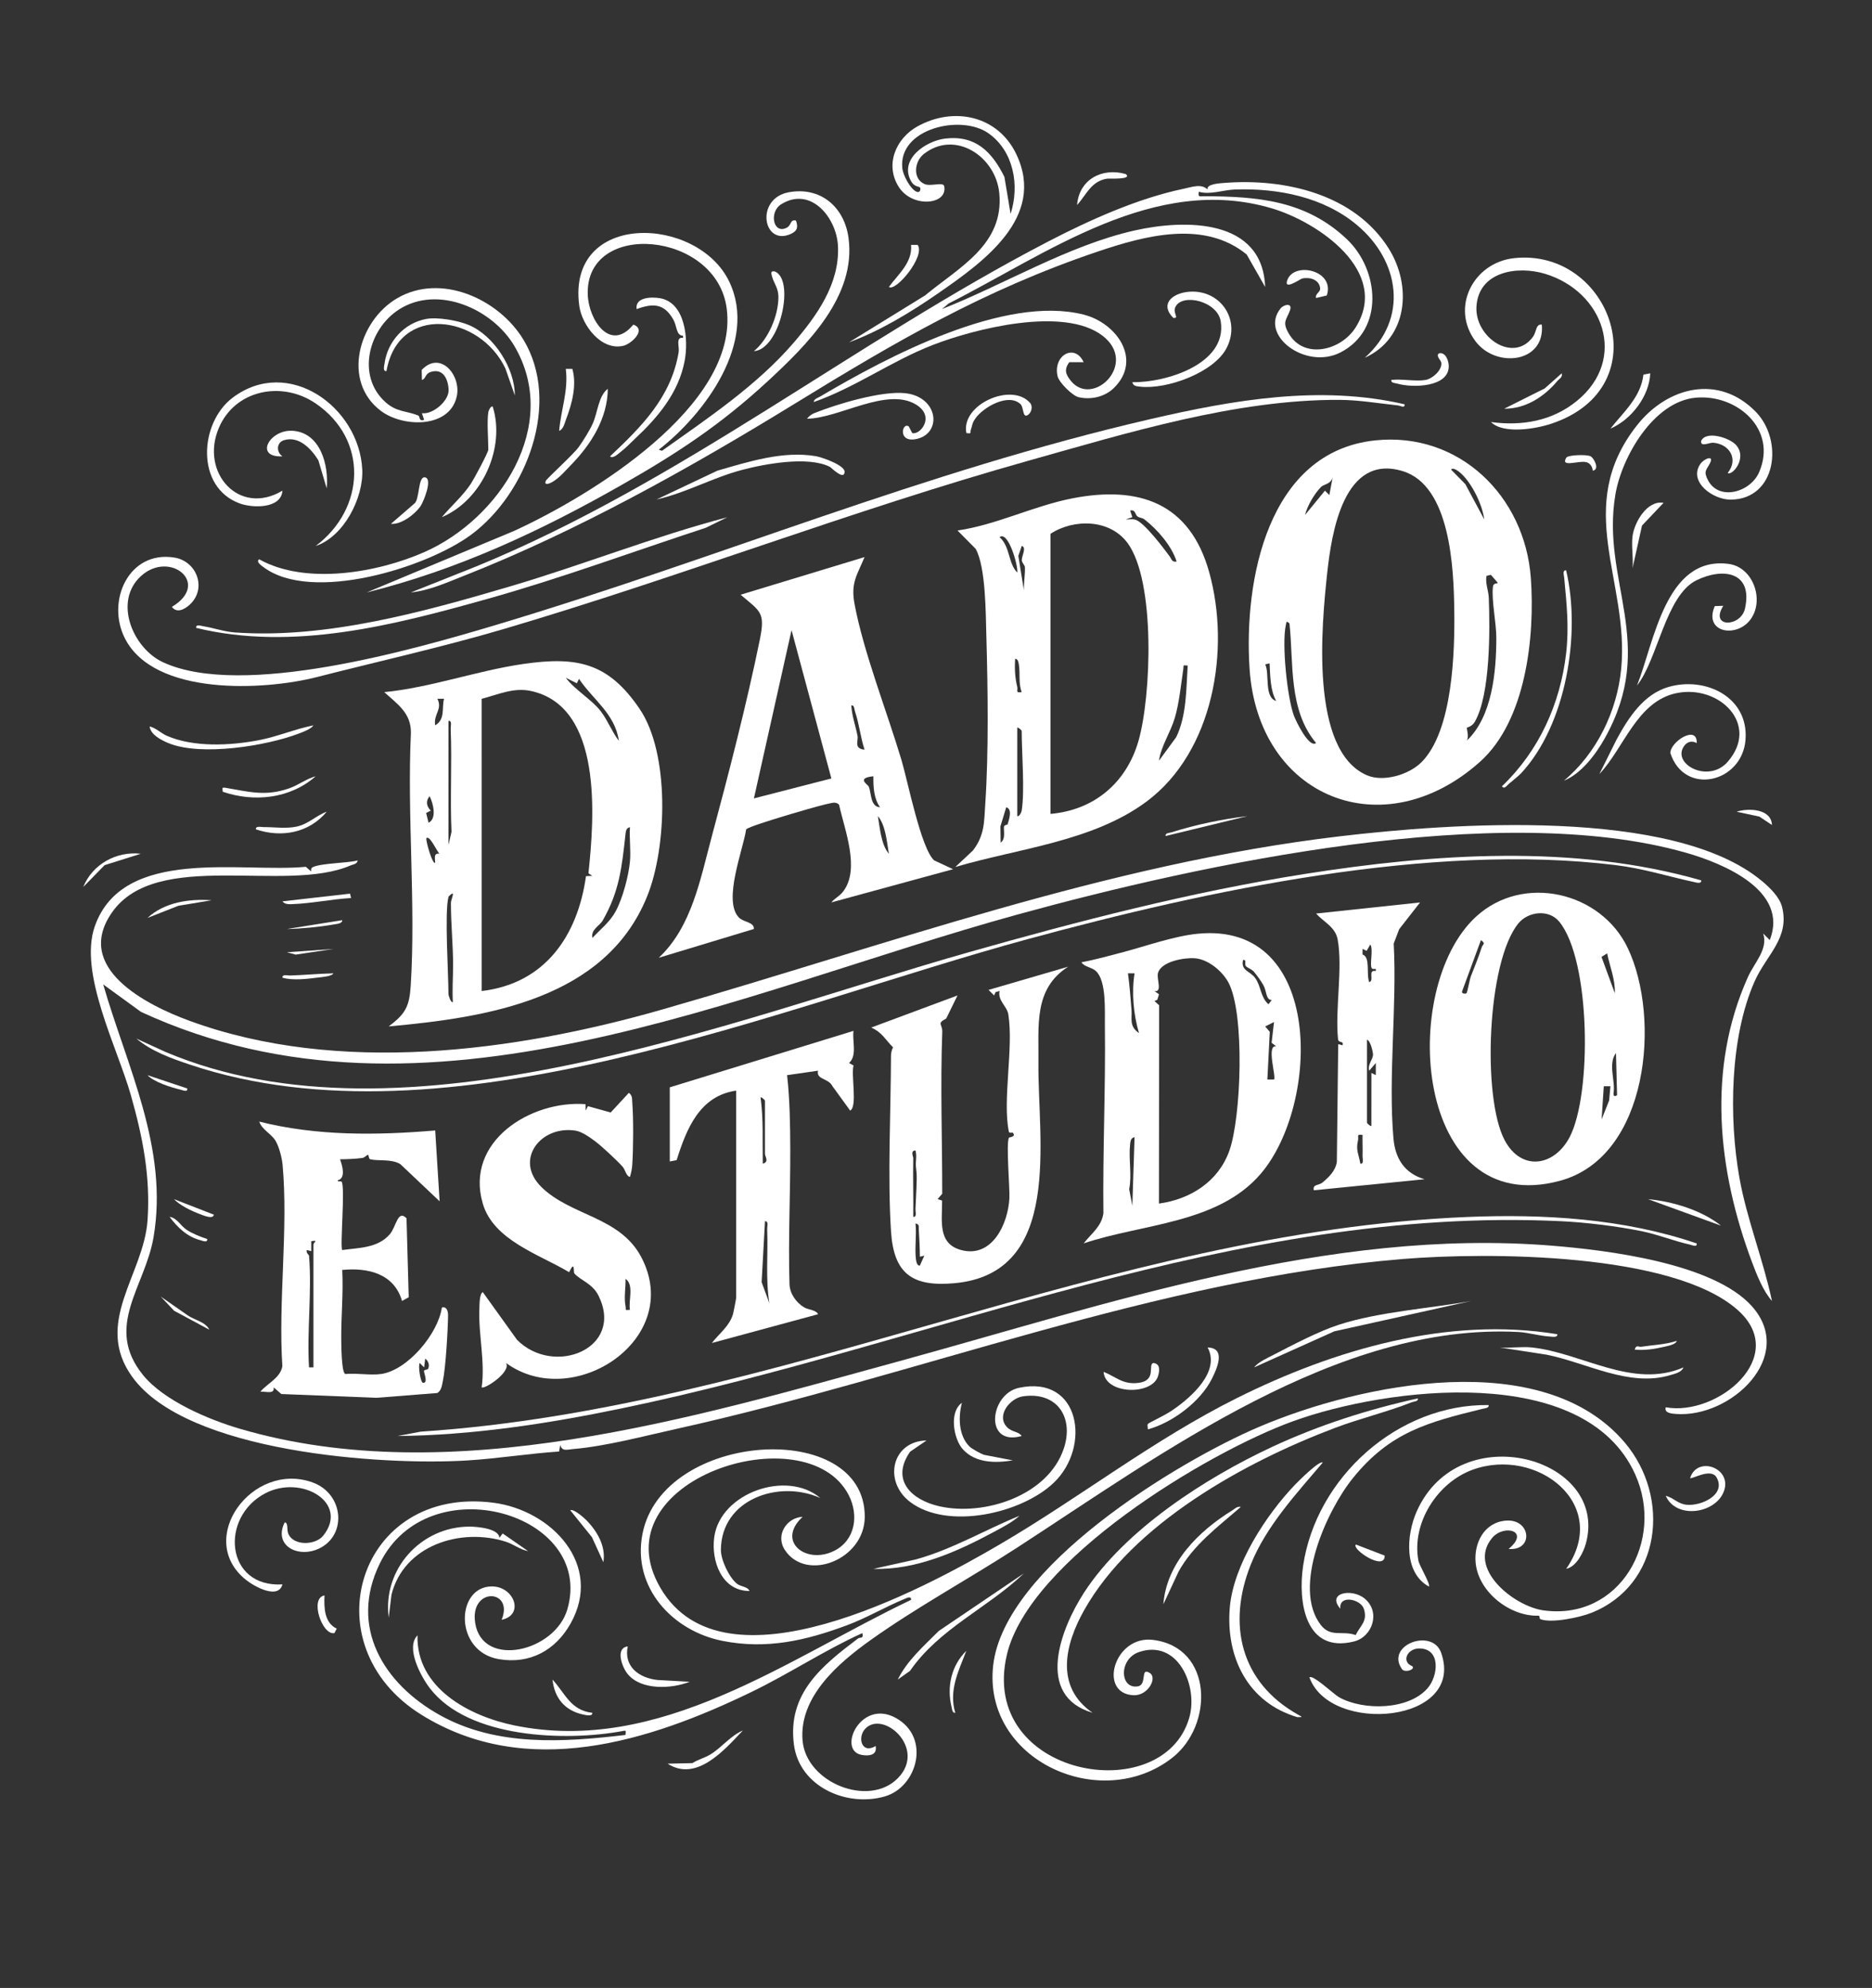 <svg viewBox="0 0 1869.18 1984.25" version="1.1" xmlns="http://www.w3.org/2000/svg">
  
  <rect x="0" y="0" width="1869.18" height="1984.25" fill="#333333" stroke="none"/>
  
  <defs>
    <style>
      .st0 {
        fill: #fff;
      }

      .st1 {
        display: none;
      }
    </style>
  </defs>
  <g class="st1" id="Layer_2">
    <rect height="1984" width="2551" x="-368"></rect>
  </g>
  <g id="Layer_1">
    <path d="M1759.56,879.62c7.51,6.3,17.29,15.73,19.78,25.53,7.93,31.26-15.64,47.93-27.37,74.41-24.66,55.65-25.78,136.29-15.22,195.8,7.33,41.27,23.86,82.19,32.56,123.22-8.81-9.88-15.16-26.03-19.9-38.64-34.47-91.87-45.22-193.33-4.08-284.8,6.49-14.42,20.35-27.79,15.18-43.39l6.58,6.61c19.45-49.44-46.45-76.63-83.96-87.28-185.78-52.76-482.21,10.86-667.43,61.84-278.75,76.72-590.68,228.38-874.92,97.1l-37.74-27.43c23.79,82.4,65.47,163.71,50.25,252.46-8.52,49.68-49.63,89.19-10.42,137.51,20.74,25.56,65.61,44.47,96.69,53.58,210.96,61.87,453.29-11.3,658.54-67.53,207.89-56.95,428.65-133.23,651.31-115.25,55.54,4.48,161.78,17.48,200.06,60.71,44.17,49.88-21.33,111.6-76.31,107.24-4.06-.32-11.68-.86-9.91-6.63,51.31,9.32,124.32-50.61,71.74-97.18-64.84-57.42-249.92-57.7-333.61-50.88-245.42,20-485.31,116.34-725.52,169.51-31.97,7.08-71.44,17.57-103.52,20.22-6.21.51-11.1,2.72-12.96-4.11l-1.12,6.59c-30.57,2.04-61.09,7.04-91.6,8.91-85.68,5.26-279.98-7.95-334.53-83.29-39.21-54.16,11.4-102.01,15.18-156.43,3.04-43.8-4.85-83.29-16.67-124.95-13.46-47.44-52.4-122.01-35.97-168.57,28.25-80.06,146.72-53.02,210.65-59.32l5.39,4.66c-.25-1.74-.24-3.42,1.65-4.31,8.72-4.09,33.91-3.88,44.8-6.7-.61,3.83-4.41,3.83-7.13,5-65.41,28.18-193.54-16.95-238.2,46.89-38.89,55.6,34.83,92.61,77.46,108.22,148.17,54.24,324.2,31.05,472.37-11.43,223.19-63.98,443.6-145.23,675.87-172.73,109.83-13,333.41-29.51,422,44.85Z" class="st0"></path>
    <path d="M638.72,707.67c30.11,44.37,27.4,137.85,7.44,187.07-41.71,102.85-160.09,120.92-258.04,129.78,16.81-12.59,20.69-20.05,21.99-40.76,5.17-82.26-3.71-169.34.18-252.12.37-19.94-13.58-28.9-26.59-40.78,46.9-4.67,92.4-21.4,138.76-28.11,54.05-7.82,84.98-1.18,116.26,44.91ZM575.94,682.01l-11.02-5.54c9.01,12.11,26.27,22.03,34.94,33.47,7.21,9.52,11.05,20.33,18.07,29.52-3.75-27.05-26.22-41.44-39.78-61.86l-2.2,4.41ZM587.56,871.68c5.86-55.19,14.8-166.83-57.86-182.07-17.05-3.58-32.63,3.76-48.77,7.92l.03,291.66c63.15-7.41,95.81-55,104.15-114.66l6.31-.28-3.86-2.56ZM443.36,697.49h-6.62c5.35,10.7-4.15,15.34-2.19,26.5,10.33-6.15,6.36-17.11,8.81-26.5ZM447.79,719.57v123.76l3.04-13c-1.56-34.16.6-68.7-.83-103.04-.11-2.72,1.68-8.21-2.21-7.71ZM427.92,821.22c8.67-4.29,4.45-19.68,1.07-26.5-4.12,4.76-3.18,10.12,1.13,14.4l-4.63,2.37,2.43,9.73ZM629,859.9c1.01-10.97-.73-23.14,0-34.25-4.02.82-4.14,4.33-4.51,7.64-3.57,32.19-6.03,56.57-22.75,85.6-3.08,5.35-11.84,8.78-10.28,17.25,7.83-8.22,17.65-16.05,23.26-26.45,7-12.98,12.94-35.24,14.28-49.8ZM438.93,852.13c-2.2-1.1-9.92-19.23-13.23-15.42-.56,3.39,6.5,27.25,8.81,24.3-.23-4.94-1.56-9.7,4.42-8.88ZM447.79,895.26c-4.03,15.83,0,76.16,0,97.24,0,.44,2.06,8.62,4.4,7.72-.75-12.14.18-24.33.21-36.41.04-20.27-2.19-41.64-2.16-62.17,0-3.69,2.07-6.18,1.95-9.69-.53-.67-4.18,2.46-4.4,3.31Z" class="st0"></path>
    <path d="M1373.29,439.56c83.77-8.7,149.35,55.74,155.24,137.39,4.22,58.57-4.8,142.48-50.88,183.54-96.44,85.94-221.33,35.86-229.95-92.76-5.92-88.32,18-216.99,125.6-228.17ZM1419.37,760.77c31.42-31.56,33.32-110.72,32.7-152.8-.6-40.83-3.84-122.96-51.2-137.62-59.23-18.33-71.36,61.52-75.73,102.27-5.45,50.87-17.61,176.38,39.67,201.19,16.52,7.15,42.08-.51,54.55-13.04ZM1459.15,472.85c-1.58-1.48-8.1-7.1-10.25-4.11l14.22,14.51,18.9,35.21c-1.9-14.78-12.03-35.46-22.87-45.61ZM1327.32,494.15l3.35-17.66c-1.87,6.89-8.94,6.86-11.52,9.46-6.64,6.71-13.78,18.79-16.11,28.09l19.91-24.28,4.37,4.39ZM1488.63,573.76l-4.39,1.07c-1.31,7.58,2.03,14.69,2.31,22,1.21,31.81,1.61,96.04-13.81,123.38-2.93,5.2-7.75,5.68-8.1,6.24s2.59,9.41-.26,13c25.72-24.02,29.66-69.25,29.68-102.76.01-15.05-4.93-37.57-3.38-51.01.54-4.73,5.62-2.56,4.61-4.23l-6.66-7.7ZM1287.53,622.34c-3.26-3.12-2.97-1.53-3.72,2.08-3.95,18.91,1.38,71.1,8.06,89.74,1.64,4.58,15.11,33.05,22.22,27.48-27.8-33.24-22.3-79.56-26.55-119.31ZM1267.66,662.12l-4.36,1.05c4.63,9.29-1.42,32.88,11,36.49-6.01-10.37-5.97-25.4-6.64-37.54Z" class="st0"></path>
    <path d="M1144.85,800.07c-53.83,40-127.94,46.7-190.98,65.33l17.67-16.55c11.75-15.47,11.03-28.34,12.27-46.86,3.44-51.29,2.56-115.39,1.05-167.64-.64-22.29-.55-68.5-10.65-86.52l-18.14-18.31c39.22-5.7,75.81-24.56,114.83-32.13,66.24-12.86,117.14,4.46,136.45,73.65,21.52,77.12,4.31,179.37-62.51,229.03ZM1135.79,515.52c-2.38-1.66-1.99-7.3-7.34-5.87l2.19,6.6-6.61,2.21c3.54.1,7.07-.79,10.51.62,8.87,3.63,27.12,27.78,33.31,36.23,1.99,2.72,2.26,6.17,6.99,5.14-5.02-15.78-19.17-31.95-32.1-42-2.08-1.61-5.04-1.59-6.95-2.92ZM1048.89,812.39c43.41-3.72,75.66-30.85,87.76-72.46,12.92-44.44,17.33-159.67-10.77-197.89-17.66-24.02-53.66-24.46-76.99-9.2v279.56ZM1015.72,571.51c1.18-5.92-8.85-42.19-17.66-35.34,10.72,9.47,8.45,25.98,17.66,35.34ZM1022.35,589.18c-.18-7.72,1.29-15.41,1.02-23.08-.07-1.93-2.95-4.28-3.12-6.81-.26-4,5.19-13.14-.06-14.29l-3.39,9.84,5.55,34.34ZM1020.15,690.83c-3.32-8.84-1.43-18.03-2.76-27.07-.28-1.93-.98-6.66-3.84-6.05-.47,9.39-.17,18.62,2.14,27.76.93,3.7-2.22,6.46,4.46,5.36ZM1185.89,664.34c-5.53-.41-3.78-.53-4.35,3.31-2.27,15.25-4.14,34.24-8.49,48.87-4.42,14.87-13.59,27.85-15.86,42.82l17.27-23.59c10.49-21.75,9.88-47.79,11.44-71.41ZM1020.16,809.07c3.18-20.24,0-57.21,0-79.56,0-.39-2.99-3.48-4.42-3.31v88.4c1.92.88,4.13-3.66,4.42-5.52ZM1006.11,822.77c1.31-4.56,5.12-15.17-1.4-17l-5.82,19.14.27,16.17c5.43-3.83,2.62-12.82,3.35-16.1.37-1.67,3.42-1.59,3.6-2.21Z" class="st0"></path>
    <path d="M863.24,556.05c-7.4,18.06-13.91,25.53-10.04,46.5,8.79,47.73,32.69,108.4,46.99,156.32,6.12,20.5,19.53,88.59,32.63,99.97l18.82,8.77-121.52,33.15c3.5-4.41,8.1-5.97,11.99-11.18,16.82-22.54,1.25-61.1-4.23-86.06-1.05-1.73-2.67-2.02-4.5-2.31-4.2-.66-47.79,12.51-55.8,15.01-5.21,1.63-30.9,9.4-32.54,11.66-3.17,20.7-22.95,70.03-7.82,87.35,4.98,5.7,15.93,4.79,15.53,12.05l-95.02,28.74c32.89-30.59,41.54-78.52,52.86-120.59,16.93-62.89,35.18-133.6,48.14-197.17,5.55-27.24.53-27.85-19.23-44.62l123.74-37.58ZM830.12,777.02l-39.77-148.05-37.57,167.95,77.34-19.9ZM863.25,748.29c-4.1-12.42-5.26-25.6-9.51-38.01-.8-2.32-.48-6.69-3.72-6.17.57,10.38,4.3,20.43,6.22,30.47.96,5.01-4.01,12.63,7.01,13.71ZM872.08,774.83c-17.59,1.79-5.45,8.18-4.55,10.48,2.6,6.62,1.48,20.05,11.19,20.43-6.29-8.74-6.79-20.35-6.64-30.91ZM887.54,852.17c-2.06-11.68-3.2-28.54-11-37.57,2.06,11.68,3.2,28.54,11,37.57Z" class="st0"></path>
    <path d="M1082.04,1241.09c7.51-9.77,17.81-16.68,19.7-30-.72-62.58,2.28-125.61,1.47-187.9-.19-14.64,1.69-44.1-8.97-53.94-4.35-4.02-11.79-4.11-14.4-8.77,14.12-2.6,28.1-6.57,42-10.21,21.17-5.55,50.23-15.95,74.28-18.28,126.5-12.24,121.79,170.57,62.77,239.56-42.84,50.06-118.24,49.76-176.85,69.54ZM1157.19,1201.35c31.45-4.3,59.17-21.9,70.21-52.44,12.06-33.37,15.68-137.77-.86-168.3-6.2-11.45-20.23-23.12-33.54-24.12-10.43-.78-33.53,3.06-36.78,14.78-1.59,5.73,4.71,19.34-3.44,17.95l4.46,3.26-1.7,5.48-2.8,1.18,4.64,4.26-.18,197.96ZM1243.91,964.24c-1.55-1.83,1.3-6.73-2.73-5.99-2.45,10.65,6.84,10.88,12,17.8,6.01,8.06,5.33,19.49,13.39,26.35l3.29-4.33c-6.02.27-4.93-8.76-8.42-14.81-2.67-4.63-5.78-8.83-9.13-12.98-2.53-3.14-6.7-4.02-8.4-6.03ZM1132.86,971.52h-6.61c1.68,12.18,2.6,24.57,3.57,36.83.64,8.12-2.61,16.04,7.45,22.81-5.46-18.39-7.51-40.57-4.41-59.65ZM1272.09,1020.14l-8.81,4.44,4.59,5.31-2.41,47.67h6.62c2.52-2.42-8-34.87,2.2-33.17l-4.59-3.5,2.4-20.76ZM1130.63,1203.53l2.22-68.49c-4.02.84-4.11,4.35-4.48,7.65-1.57,14.02,1.99,30.02-.89,44.28l3.15,16.56Z" class="st0"></path>
    <path d="M1473.97,914.82c46.93-42.94,124.58-24.84,151.39,31.58,33.11,69.69,21.01,208.23-67.73,232.19-145.23,39.21-162.03-192.07-83.66-263.77ZM1516.17,921.59c-31.43,38.19-36.35,173.76-13.85,216.38,16.58,31.4,49.43,26.47,64.89-2.83,22.36-42.36,21.25-176.9-10.37-215.23-10.45-12.67-30.99-10.09-40.68,1.69ZM1464.32,991.39c.88-.88,3.03-13.42,4.28-16.72,3.74-9.84,7.43-18.27,10.84-28.99,1.12-3.51,4.52-3.51-.74-7.31l-18.43,50.09c-2,3.82,3.27,3.7,4.05,2.93ZM1612.4,991.38c.54-13.62-5-26.64-7.7-39.75l-5.62,3.5,13.32,36.26ZM1614.62,1093.04l-1.08-41.97c-8.15,10.73-.52,27.86-2.36,39.54-.79,5.02,2.76,3.3,3.44,2.43ZM1607.99,1084.22l-6.61-.02-2.2,33.15,7.52-18.88,1.29-14.25Z" class="st0"></path>
    <path d="M1554.95,1331.75c.58,3.7-5.37,2.41-7.79,2.28-9.76-.54-21.31-3.98-30.89-4.49-180.42-9.52-357.24,122.29-500.71,215.26-47.73,30.93-100.47,59.59-146.37,92.31-31.61,22.54-71.46,56.32-67.84,100.13,3.48,42.18,66.14,67.22,95.14,37.67,29.28-29.84-14.88-68.55-32.65-49.25-8.02,8.71-3.41,25.54,10.45,17.13,1.87,9.14-6.55,10.33-14.28,8.8-24.11-4.76-.61-56.33,34.55-36.78,35.04,19.48,21.41,68.77-10.88,78.22-38.05,11.13-85.36-9.48-90.94-51.54-6.78-51.12,28.07-78.85,63.89-105.97,2.17-1.65,5.89.68,4.41-5.44-37.89,17.21-72.86,40.4-110.42,58.62-102.69,49.8-224.78,88.3-330.04,22.76-111.9-69.68-62.66-229.16,72.27-211.48,58.07,7.61,109.72,62,76.88,120.53-15.03,26.79-40.7,40.83-71.66,35.57-44.89-7.62-43.12-72.25-7.18-72.59,22.54-.21,33.05,28.5,9.97,33.32,12.67-30.93-32.07-32.96-26.39,3.2,7.16,45.59,79.73,28.85,92.05-13.76,27.68-95.73-138.93-144.02-187.23-45.79-31.19,63.43,3.59,120.36,60.4,151.77,56.53,31.26,122.96,26.79,184.92,19.5-.14-3.73,1.48-4.72-2.79-3.92-56.84,10.57-154.14,7.54-192.6-42.67-9.17-11.97-24.45-40.59-12.37-52.85-1.42,52.6,51.74,80.74,96.81,89.95,145.16,29.68,272.56-66.56,396.01-125.34.34-4.28-4.32-1.83-6.47-.95-19.02,7.81-37.84,19-57.63,26.35-41.06,15.25-79.85,24.21-123.83,15.62-50.28-9.82-90.78-53.49-80.23-106.97,20.23-102.62,222.29-115.45,221.94-16.9-.15,42.82-58.4,65.46-79.72,33.16-10.05-15.23,2.2-32.62,17.67-33.17-26.72,24.62,3.67,48.05,31.65,33.86,21.08-10.69,24.63-35.61,14.37-55.55-42.2-82.03-251.22-14.99-187.87,92.84,63.57,108.21,261.83,1.4,339.22-43.94,79.97-46.84,153.25-104.44,236.45-145.87,97.15-48.38,210.59-81.57,319.76-63.63Z" class="st0"></path>
    <path d="M380.38,1371.5c26.78-3.8,57.09-40.4,60.79-66.31,4.95-1.64,6.26,3.93,6.22,7.66-.14,14.31-2.37,52.36-5.15,65.31-.96,4.46-1.29,9.54-5.52,12.27l-60.82,4.79-95.01-3.77-7.64-6.67c1.07,7.42-7.87,3.8-13.29,4.37,6.82-8.21,20.12-13.77,21.97-25.52-4.23-64.68,6.06-137.35.22-201.07-.64-6.99-3.52-17.97-7.04-23.9-4.11-6.91-13.81-11.26-16.23-19.13,57.5,14.47,117.05,13.77,175.66,8.85l4.42,70.71-39.16-37.05c-8.81-5.53-22.19-2.94-30.12-4.9-1.81-.45-1.21-4.66-2.49-4.44-.95.16-2.99,2.79-5.34,3.11-7.24.99-14.96,1.23-22.33,1.33,2.45,6.71,5.87,18.99-2.24,20.97-.33,2.03,3.2.42,3.89,1.5,3.61,5.66-1.84,65.71.57,68.12,16.76-2.34,35.31-1.86,47.36-15.61,6.63-7.56,7.91-25.28,16.81-16.07l2.19,78.79-6.67,3.72c-7.85-27.31-34.21-33.53-59.72-30.96,1.24,23.11-1.21,46.59-.96,69.62.06,5.35.2,34.25,4.28,34.25,11.11-1.1,24.64,1.52,35.36,0ZM308.56,1253.27c3.01,35.77-2.23,75.42,0,111.6h4.42v-122.65c0-2.24,5.72-4.65-2.2-3.3v9.93s-4.41-1.12-4.41-1.12c-1.05,2.8,2.13,4.85,2.19,5.54ZM427.23,1366.58c2.14-3.68.57-8.03-2.65-10.53l-1.12,8.82-4.37-4.4c-1.85,2.79.8,19.72,3.29,19.83,5.47.24.73-10.17.96-11.88.18-1.38,3.57-1.28,3.9-1.84Z" class="st0"></path>
    <path d="M1066.57,964.9c-34.87,22.22-29.23,59.33-29.7,96.11-.95,75.49,25.26,210.16-84.15,219.85-41.84,3.71-60.34-9.5-63.05-51.79-3.54-55.12-.18-118.73-.03-174.82,0-3.13.65-6.09,2.07-8.86-7.51-7.28-10.61-14.78-21.78-19.74l86.12-32.04-11.26,23.03c-9.95,5.28-3.64,5.22-3.95,13.41-2.01,53.45.02,107.7-.04,161.51l-4.59,5.33,4.45,1.45c.28,19.61-4.96,42.9,18.97,49.37,31.08,8.41,47.02-26.36,48.25-51.89.49-10.11-3.53-55.45-.38-60.32.29-.45,7.44-.56,3.79-4.85-.39-.46-3.57.8-3.95-1.06-6.54-31.53,4.85-83.51-.54-117.08-1.34-8.34-10.77-13.59-8.73-23.34l-3.97,1.09-1.51,3.33-5.51-5.51,79.51-23.18ZM911.87,1156.03c-.37,19.5.27,39.08,0,58.56,3.88.5,2.11-5,2.22-7.71.36-9.58,1.03-19.35,1.22-28.81.16-7.84-.24-7.04-.78-13.79-.43-5.33,1.18-10.62-.47-15.98-5.31.2-2.16,6.2-2.18,7.72ZM918.52,1254.4c-.08-8.98-.6-18.34-1.14-27.3-.17-2.81.91-5.06-3.27-5.87,1.26,11.06-.96,25.25.47,35.88.25,1.84,1.09,6.72,3.91,6.1l4.45-9.91-4.42,1.11Z" class="st0"></path>
    <path d="M628.97,1174.8c-3.9-1.03-4.43-7-7.35-10.29-5.46-6.13-20.44-20.13-26.93-25-5.3-3.98-13.43-9.91-19.97-10.95-34.7-5.52-61.79,29.03-34.16,56.24,29.55,29.11,78.5,29.34,99.89,70.28,42.6,81.53-68.21,154.36-135.18,105.37,5.4,9.11-21.79,26.72-24.32,24.29,3.62-25.72-3.4-53.19-2.29-78.45.15-3.53-.06-15.05,3.43-16.54l34.14,47.57c36.82,37.04,107.35,8.87,81.47-43.9-6.17-12.59-19.03-15.84-24.21-22.43-1.09-1.38.76-13.86-5.2-1.14-29.92-17.87-75.45-31.74-86.24-68.52-18.17-61.98,47.85-103.33,102.63-99.21l.14,6.39,2.18-4.4,22.76,6.32,18.13-19.59c3.71,2.54,3.14,6.02,3.44,9.82,1.27,15.78,1.05,46.05-.02,62.09-.29,4.28-1.14,8.01-2.34,12.04ZM628.99,1307.4c-1.67-9.22,4.34-24.89-4.39-30.93.24,9.21-1.77,18.39.03,27.58.7,3.6-1.44,3.86,4.36,3.34Z" class="st0"></path>
    <path d="M668.78,1085.32l183.41-56.35c-1.39,10.4,3.95,24.41-4.41,32.06l4.51,2.53c-2.77,8.56,4.13,41.4-3.44,44.94l-17.63-24.3c-4.04-8.22-16.55-6.42-14.4-15.47l-30.93,4.45c2.72,23.83,3.12,49.57,3.19,74.01.12,44.71-2.13,90.48-.77,134.59.29,9.43,6.63,18.35,14.49,23.1,4.37,2.64,12.08,2.5,14.03,6.92l-106.06,28.73c7.29-9.43,17.42-16.61,21.07-28.63.54-1.76,3.24-15.74,3.24-16.65v-206.63c-36.64,5.23-49.62,38.24-59.47,69.4l-6.83,1.31v-74.03ZM763.81,1151.61c.04-17.68,0-35.36,0-53.04,0-.38-2.98-3.48-4.4-3.31,3.01,21.71,1.8,44.15,2.21,66.3,6.75-1.99,2.18-7.03,2.19-9.94ZM768.21,1300.78c-3.94-24.26-1.18-49.4-2.19-74.05-.11-2.68,1.67-8.22-2.19-7.7l-3.34,60.78,7.72,20.98Z" class="st0"></path>
    <path d="M1422.35,1177.06l-110.46,11.02c-1.6-6.26,4.93-4.61,8.7-7.82,6.59-5.6,12.91-11.61,14.24-20.61l1.36-117.44,4.41,1.1c1.09-5.27-4.12-1.29-4.62-6.44-2.94-30.01,4.86-70.49-.33-99.09-2.27-12.54-13.85-17.37-21.58-25.92l103.84-11.07-20.83,26.66-5.47,14.41c3.35,62.68-5.6,132.49-.27,194.36,1.73,20.13,11.07,34.95,31,40.83ZM1369.89,966.69c-2.71-3.1,1.68-19.1-1.66-23.91l-3.66,6.29-4.06-1.89-.06,5.54c8.15,2.67,3.5,19.26,6.7,27.61,5.57-1.53-2.09-12.68,6.59-11.07v-2.15c-1.14.05-3.21.29-3.84-.43ZM1364.91,1037.8v82.87c0,.38,2.98,3.48,4.4,3.31l.04-53.05,4.38,2.24.03-12.16-6.63,7.72c-1.86-6.08,3.83-11.25,3.81-16.13,0-2.38-2.5-14.04-6.03-14.8ZM1360.48,1132.84c-6.57-1.07-3.61,1.57-4.51,5.41-2.34,9.93.69,13.75,2.34,23.29,3.85.52,2.08-5.02,2.18-7.7.27-6.98-.18-14.04-.01-21.01Z" class="st0"></path>
    <path d="M1537.81,1616.05c-.67-.28-.35-3.42-1.51-3.37-27.79,1.12-59.82-22.89-62.85-52.47-2.04-19.93,8.45-40.72,30.23-42.39,25.18-1.93,27.86,30.49,2.67,28.25,21.9-18.17-4.74-25.03-16.49-10.94-25.36,30.44,21.9,68.23,51.31,72.27,76.16,10.45,121.44-69.54,91.56-135.76-50.54-112.02-248.13-86.82-341.29-53.16-86.65,31.31-263.95,138.71-286.09,233.24-28.55,121.88,155.83,154.18,182.14,62.81,9.08-31.53-11.3-78.69-50.1-65.57-20.67,6.99-19.31,37.32-1.26,34.27,9.74-1.65,1.89-19.74,12.04-13.25,7.61,4.87-1.89,22.78-16.35,22.12-35.73-1.61-19.46-60.09,19.49-55.23,60.11,7.48,60.77,85.42,18.95,117.87-71.54,55.5-189.19,1.98-178.58-92.39,10.99-97.73,182.47-202.77,265.67-238.19,101.66-43.28,283.42-80.7,365.05,15.83,46.02,54.42,36.63,141.97-33.46,169.9-11.34,4.52-40.38,10.74-51.12,6.17Z" class="st0"></path>
    <path d="M1362.7,357.12c43.95-39.1,34.99-96.73-7.78-132.53-33.5-28.04-78.92-36.87-121.6-35.45-12.19.4-24.76,5.54-36.34,2.26-.92,5.9,1.03,4.44,5.57,4.46,52.91.24,101.51,4.04,142.46,43.06,32.31,30.8,37.3,90.28-6.48,112.82-34.77,17.91-81.47-17.22-59.91-43.84,3.38-4.18,12.34-5.98,9.36,2.07-3.54,9.53-7.86,11.19-1.32,22.68,15.06,26.44,52.19,17.46,66.85-5.7,35.3-55.79-37.42-105.3-83.61-118.99-116.96-34.67-224.07,45.05-322.71,94.99l-6.58,5.55c62.65-24.82,126.3-63.58,192.26-78.44,50.54-11.39,127.87-12.1,130.37,56.35l-18.42-32.38c-42.43-34.71-101.41-18.88-148.45-3.01-113.89,38.43-202.26,90.17-303.13,152.12-103.43,63.52-216.9,127.12-330.05,171.61-17.14,6.74-34.38,14.67-52.96,16.62l65.57-26.11c203.5-83.44,377.37-223.85,570.83-324.19,41.3-21.42,89.47-43.11,135.2-52.64,8.16-1.7,17.64-5.46,23.89.7-1.29-5.49,11.87-6.16,16.69-6.54,60.42-4.76,130.04,11.08,164.24,65.52,23.28,37.06,19.23,89.6-23.95,109.01Z" class="st0"></path>
    <path d="M1402.46,403.58c.47,4.29-4.28,1.34-6.61,1.09-19.47-2.05-38.92-5.45-58.42-5.54-103.29-.49-211.68,32.96-310.65,60.76-177.2,49.77-347.93,116.13-523.75,167.96-61.31,18.07-127.85,32.92-186.41,47.92-53.24,13.64-162.67,19.07-191.93-38.62-18.94-37.35,4.06-88.17,49.65-80.57,22.46,3.74,32.46,31.25,14.99,47.07-4.94,4.47-12.68,8.81-17.73,2.11,39.37-23.42-2.01-56.95-30.82-30.77-27.82,25.28-8.23,72.02,21.94,86.01,79,36.64,250.86-12.77,333.69-37.57,220.33-65.95,425.28-152.67,652.34-205.12,82.85-19.14,169.45-34.33,253.73-14.74Z" class="st0"></path>
    <path d="M766.94,380.17c-46.79,43.32-90.05,71.84-145.29,103.33-81.27,46.32-164.3,85.19-255.62,107.88l147.34-61.47c75.35-34.54,224.6-124.76,212.25-221.86-9.87-77.56-141.53-89.01-138.74-13.86.93,25.15,22.42,57.9,45.47,29.82,13.51,4.71-1.62,19.16-9.97,21.15-21.9,5.2-41.4-20.38-44.02-40.13-12.55-94.63,118.13-90.19,149.82-23.85,28.74,60.17-24.24,131.82-70.43,167.69l3.26,1.06c45.43-32.29,94.92-65.32,131.41-107.8,23.19-27,46.11-58.97,44.29-96.55-1.37-28.31-27.21-60.18-56.81-41.62-12.16,7.62-7.98,30.12,5.51,23.4,5.2-2.59,3.09-8.51,9.33-7.22,2.36,6.58,1.45,10.47-5.31,13.46-27.73,12.27-35.61-35.47-1.9-41.69,31.66-5.84,55.46,14.54,59.69,45.36,8.01,58.39-41.47,106.97-80.27,142.89Z" class="st0"></path>
    <path d="M263.1,566.08c-1.53-1.15-8.1-5.37-4.29-7.81,46.43,25.98,118.44,13.37,165.12-7.29,75.03-33.2,136.21-126.46,89.71-205.55-21.7-36.91-76.29-61.47-115.22-36.54-30.25,19.37-42.86,66.1-13.6,92.45,11.32,10.19,20.79,8.56,32.66,13.34,2.36.95.2,6.28,6,4.34l-2.2-6.59c11.07,1.52,27.01-12.42,26.66-23.11s-5.42-22.1-17.92-18.02c-5.89,1.93-4.53,6.74-8.71,7.95l-.25-10.01c18.81-19.77,39.43,5.44,35.09,26.09-6.8,32.35-53.51,31.52-75.74,14.87-39.29-29.44-22.51-89.66,15.85-112.32,43.86-25.9,101.69.52,126.25,40.94,38.1,62.7,3.61,153.58-51.87,194.76-44.64,33.13-159.46,68.58-207.51,32.52Z" class="st0"></path>
    <path d="M1698.6,878.71c.56,3.92-4.96,2.16-7.2,1.68-26.59-5.76-50.28-13.45-78.15-16.87-184.97-22.76-407.72,25.17-586.48,73.71-250.37,67.99-580.52,211.2-837.03,125.47-18.49-6.18-38.52-13.35-53.54-26.01l28.79,13.2c238.33,101.11,566.55-32.53,802.14-99.37,109.84-31.16,222.2-60.27,335.17-78.09,129.44-20.42,269.23-30.11,396.3,6.29Z" class="st0"></path>
    <path d="M847.79,341.65l75.87-46.76c33.97-28.1,79.04-50.64,74.12-102.12-3.5-36.62-44.18-63.6-75.43-39-9.3,7.32-11.35,24.4.6,29.85,6.35,2.9,18.93-2.46,19.86,2.31,3.63,18.46-31.53,21.96-45.2.95-14.41-22.16-3.22-48.75,18.56-60.78,36.38-20.09,80.2-10.62,98.54,27.66,30.2,63-32.86,107.75-77.84,138.9-27.37,18.96-57.82,37.5-89.09,49.01ZM1009.08,213.48c9.13-28.28,3.21-62.65-22.21-80.51-27.38-19.23-90.13-4.69-85.91,34.98.73,6.88,7.93,20.79,14.25,23.43,3.72,1.55,4.46-3.03,3.27-4.36-.69-.77-5.63-.65-8.58-5.8-12.69-22.13,14.53-40.64,33.94-42.91,30.32-3.55,46.63,13.27,59.07,38.28l6.16,36.89Z" class="st0"></path>
    <path d="M1753.07,410.96c28.07,28.75,20.73,87.01-24.59,87.76-18,.3-42.67-17.68-30.85-35.39,3.72-5.58,14.07-9.52,9.88-1.2-3.74,7.41-6.91,8.05-1.99,17.38,10.93,20.7,42.24,11.94,50.94-8.14,18.57-42.86-22.16-78.23-63.37-74.41-42.01,3.9-73.77,59.01-80.13,96.65-14.65,86.82,42.52,148.59-10.68,243.46-8.88,15.84-23.48,35.28-40.7,42.15,32.76-27.29,53.13-69.33,57.19-111.85,8.34-87.38-48.62-161.11,15.74-242.82,30.3-38.48,81.52-51.51,118.55-13.58Z" class="st0"></path>
    <path d="M1488.67,421.25c31.01,4.21,61.31-.99,86-21.2,50.83-41.6,26.4-109.14-31.99-126.76-27.75-8.37-66.53-2.25-68.46,32.92-1.68,30.6,36.95,56.74,56.45,29.96,3.71-5.1,2.59-12.88,8.82-12.17,3.51,38.49-45.98,43.82-66.28,16.56-25.18-33.8-2.01-78.49,38.65-82.88,96.6-10.44,146.94,128.7,37.1,165.26-15.85,5.27-47.97,10.61-60.28-1.7Z" class="st0"></path>
    <path d="M1694.17,1241.14c.48,4.15-4.46,1.7-6.71,1.19-16.21-3.63-32.01-10.12-48.44-13.45-24.66-4.99-55.51-8.78-80.65-9.96-325.66-15.34-625.57,122.19-938.09,186.95-73.31,15.19-148.3,26.75-223.31,27.49l23.22-4.37c358.29-23.55,684.97-199.6,1045.17-214.28,76.63-3.12,156.07,1.61,228.81,26.44Z" class="st0"></path>
    <path d="M1415.73,1395.83c.52,3.18-3.73,2.9-6.06,3.82-24.81,9.78-51.22,16.03-76.24,25.44-90.21,33.93-202.39,95.75-250.96,182.19-19.37,34.48-29.12,76.42,8.41,102.31-57.55-16.96-32-83.69-8.42-120,40.69-62.66,121.23-114.45,188.14-145.56,46.28-21.52,95.31-37.24,145.13-48.21Z" class="st0"></path>
    <path d="M1112.18,387.29c-9.08,8.87-22.82,12-35.21,9.16-6.17-1.41-19.57-14.73-21-20.99-4.74-20.9,17.22-33.12,26.06-13.91l-14.37-.05c-5.25,7.36-3.74,12,1.47,18.51,21.96,27.43,67.95-17.21,31.68-44.95-38.63-29.54-127.62-6.95-169.63,9.36-41.04,15.93-77.27,42.45-118.76,56.91.51-3.3,4.16-4.13,6.58-5.56,67.04-39.65,184.23-101.76,263.05-81.73,33.22,8.44,58.78,45.25,30.13,73.25Z" class="st0"></path>
    <path d="M925.12,1437.81l-16.39,11.21c-19.63,28.22,1.21,48.12,29.17,54.46,45.02,10.21,108.83-10.72,124.36-57.83,10.21-30.97-6.82-56.81-40.85-51.9-13.14,1.9-27.14,19.54-15.73,30.92,5.08,5.07,11.16,3.91,14.46,8.68-37.93,10.62-31.89-41.86-2.81-48.09,61.38-13.16,72.35,58.83,34.96,94.63-32.31,30.94-106.09,47.49-143.36,19.41-27.41-20.64-18.41-60.82,16.18-61.49Z" class="st0"></path>
    <path d="M315.19,544.97c49.7-37.26,52.86-106.4-.14-142.37-33.48-22.73-80.36-13.72-96.6,24.66-18.87,44.6,20.39,88.37,63.57,62.49-1.31,18.22-29.68,17.48-42.6,12.79-44.31-16.09-40.5-80.44-7.09-105.6,55.51-41.82,126.36,9.27,129.38,71.76,1.36,28.12-18.35,67.01-46.51,76.28Z" class="st0"></path>
    <path d="M1486.44,1402.46c.52,3.13-3.92,3.21-6.14,3.75-54.29,13.38-92.14,22.92-129.58,69.34-25.96,32.19-60.87,108.99-31.9,146.45,9.84,12.73,21.76,5.29,34.78,10.04,4.82-9.75,12.31-13.94,8.12-26.42-3.16-9.4-25.05-14.34-23.36.13-14.1-15.9,11.53-20.82,24.39-10,16.15,13.58,7.36,38.06-10.54,42.62-49.31,12.56-56.3-39.92-51.07-75.4,13.05-88.4,94.83-161.82,185.3-160.51Z" class="st0"></path>
    <path d="M1563.8,1565.95c45.13-64.7-29.45-122.17-93.42-98.93-35.12,12.76-61.08,53.17-54.13,90.69.97,5.23,12.38,23.62,10.51,25.93-25.36-13.87-22.57-51.72-12.13-75.14,42.47-95.29,192.01-53.58,168.93,31.92-2.44,9.02-9.48,23.44-19.76,25.52Z" class="st0"></path>
    <path d="M726.23,516.28l-21.5,10.51c-72.77,23.84-144.59,50.42-218.39,71.11-93.35,26.18-193.84,52.26-290.47,28.83-.53-3.98,4.81-2.02,7.16-1.64,10.25,1.63,20.55,5.38,31.41,6.17,90.84,6.62,188.39-20.46,274.71-45.9,72.92-21.5,143.67-49.78,217.08-69.07Z" class="st0"></path>
    <path d="M1320.71,1459.92c-26.16,30.83-56.53,63.54-71.78,101.67-23.88,59.7-10.19,117.63,46.89,149.75,4.5,2.53,5.72,2.62-.41,2.63-49.27-14.53-71.64-59.62-67.48-109.29,3.57-42.56,36.23-92.53,65.13-122.72,3.01-3.14,24.6-24.76,27.65-22.05Z" class="st0"></path>
    <path d="M1694.17,741.67c-5.08-2.68-9.82-1.36-13.01,3.56-11.5,17.77,24.89,37,43.91,15.17,32.42-37.19-8.27-77.21-50.91-68.59-39.66,8.02-52.74,55.12-77.19,80.8l17.28-34.63c11.65-21.45,26.78-45.01,51.61-52.25,37.09-10.82,80.35,10.09,77.02,52.73-3.35,42.91-61.05,56.39-75.05,13.15-.02-11.4,27.11-28.63,26.34-9.94Z" class="st0"></path>
    <path d="M284.28,1519.58c3.73.24,1.91,6.95,3.45,10.97,4.86,12.72,27.23,12.1,35.1,2.18,26.01-32.76-21.64-61.02-57.76-42.29-46.01,23.86-40.04,94.42,16.96,91.02-4.2,15.44-28.05,2.16-36.4-4.49-51.1-40.74,6.18-118.87,66.38-97.32,32.49,11.63,35.02,55.98,3.12,67.47-19.96,7.19-41.89-5.63-30.85-27.54Z" class="st0"></path>
    <path d="M1712.2,604.99l8.51-.31c-14.05,22.35,17.49,21.37,21.63,2.83,8.25-36.88-21.89-41.21-48.27-28.39-30.99,15.07-38.85,79.39-59.53,105.09,17.13-42.59,28.37-129.64,91.5-121.34,24.94,3.28,36.29,37.15,21.24,56.21-14.19,17.97-46.44,12.06-35.09-14.09Z" class="st0"></path>
    <path d="M1307.46,1674.27c3.43-3.1,24.38,16.97,29.76,19.94,24.17,13.37,69.18,12.83,88.24-9.13,10.78-12.42,13.38-39.87-8.56-39.66-11.93.11-18,13.42-6.65,17.75,2.96,3.32-6.63,6.43-10.01,3.38-18.01-24.25,29.86-42.29,38.78-16.7,24.5,70.25-110.89,81.83-131.56,24.41Z" class="st0"></path>
    <path d="M1130.66,381.47c32.65.68,94.95-17.87,88.24-60.66-3.16-20.15-38.27-28.53-45.24-14.48-3.05,6.14,4.37,11.58-2.09,11.01-13.62-13.5-1.48-24.07,13.82-25.94,31.52-3.84,53.98,26.19,39.75,55.25-12.33,25.19-60.27,42.39-86.84,39.29-3.31-.39-6.81-.43-7.65-4.47Z" class="st0"></path>
    <path d="M634.35,437.63c-4.67,4.37-9.28,9.31-14.39,13.24-2.21,1.69-8.11,7.51-10.83,4.64,31.57-29.82,60.93-58.9,68.49-103.88.96-5.73-3.32-15.46,4.4-14.39v-2.15c-6.92-.04-6.03-9.51-9.57-15.85-9.23-16.55-20.54-16.71-36.8-10.71-1.7-11.9,14.52-12.32,23.08-10.92,26.03,4.27,28.74,41.92,24.95,62.29-5.92,31.88-26.58,56.44-49.33,77.74Z" class="st0"></path>
    <path d="M498.64,1535.02l3.27-4.39,25.43,17.64c-8.09-1.55-14.53-6.94-22.54-9.48-45.01-14.27-101.76,3.74-113.94,53.13l-2.72,22.66c-6.33-48.24,32.21-90.79,80.64-90.78,7.81,0,29.44,1.86,29.86,11.22Z" class="st0"></path>
    <path d="M655.53,498.56l60.73-28.74c31.08-8.94,65.77-20.14,98.5-14.45,6.12,1.06,28.8,9.04,28.56,15.6-.33,9.07-13.41-4.35-14.8-5.04-21.93-10.93-65.09-2.91-88.48,3.35-28.81,7.7-55.32,22.73-84.49,29.28Z" class="st0"></path>
    <path d="M819.06,1495.24c-41.11-18.48-98.91.91-99.24,51.73-.07,10.22,8.2,27.46,15.95,33.78,3.79,3.09,11.01,2.89,12.57,7.31-27.7.06-38.48-30.05-35.15-53.93,6.15-44.18,72.52-67.23,105.88-38.89Z" class="st0"></path>
    <path d="M907.41,425.67l3.45,6.59c7.71,2.31,23.39-16.33,3.95-28.33-29.21-18.04-77.36,13.85-109.01,14,2.12-2.64,4.41-4.4,7.58-5.68,22.42-9.04,67.46-22.43,90.76-19.75,32.39,3.71,36.68,38.94,12.2,45.38-20.55,5.4-15.78-17.15-8.93-12.21Z" class="st0"></path>
    <path d="M1518.82,771.83c-2.44,2.61-9.14,7.94-12.46,10.75-1.75,1.48-4.46,5.77-6.64,2.19,36.79-35.11,58.2-82.09,64.05-132.64,3.06-26.44.5-49.26-1.92-75.39-.23-2.47-2.03-7.94,1.92-7.44,14.93,62.93.21,154.02-44.95,202.52Z" class="st0"></path>
    <path d="M1468.77,1298.6l-136.53,30.28-80.03,35.97c4.41-5.53,13.15-9.26,19.47-12.55,18.66-9.72,45.48-23.67,65.04-29.99,40.49-13.08,90.01-16.11,132.06-23.71Z" class="st0"></path>
    <path d="M514.06,394.7l-9.45-26.98c-25.65-53.76-106.71-65.11-118.73,2.67-3.85.55-2.27-5.12-1.95-7.47,3.03-22.02,19.54-40.43,41.64-44.55,11.26-2.1,31.87,1.5,42.71,6.12,24.98,10.64,45.77,42.96,45.77,70.21Z" class="st0"></path>
    <path d="M487.57,411.29c.12-.89,2.17-6.32,4.39-5.51,13.02,41.41-10.74,93.54-50.8,110.46,9.59-11.48,20.9-21.07,29.23-33.73,2.88-4.39,17.18-30.97,17.18-33.65,0-11.25-1.45-27.14,0-37.57Z" class="st0"></path>
    <path d="M1022.37,1570.42c-35.99,34.53-84.47,54.95-113.72,97.35l-12.24,8.69c9.39-19.1,26.09-33.57,40.95-48.53l85.02-57.5Z" class="st0"></path>
    <path d="M312.97,724.02c-2.41,3.73-10.68,6.7-14.88,8.29-32.3,12.28-97.54,22.78-129.93,9.43-7.01-2.89-17.83-8.36-18.74-16.62,6.03,1.3,11.51,6.87,17.19,9.33,26.86,11.63,63.14,9.83,91.62,4.42,18.66-3.54,36.17-11.17,54.73-14.85Z" class="st0"></path>
    <path d="M326.22,487.52l-8.34-28.09c-6.97-11.3-19.33-24.59-34.28-20.07-7.44,2.25-8.09,11.67-1.57,16.14-28.54,1.39-12.93-26.8,9.87-25.52,28.02,1.57,36.55,34.21,34.31,57.54Z" class="st0"></path>
    <path d="M1146.14,1426.74c-.13-5.07-1.63-4.84,2.79-7.17,7.74-4.09,15.44-7.63,22.68-12.64,18.41-12.74,47.05-38.2,34.2-61.93,18.8.41,9.32,21.24,4.03,31.65-11.5,22.62-39.28,43.44-63.69,50.09Z" class="st0"></path>
    <path d="M1529.55,1344.98c49.81,5.27,100.56,41.82,151.38,19.91-2.06,5.09-8.63,6.32-13.26,7.71-40.87,12.32-83.62-12.46-123.26-20.39l-46.91-7.23c10.32.78,21.9-1.07,32.04,0Z" class="st0"></path>
    <path d="M570.18,464.05c-5.42,5.54-12.02,13.47-19.16,17.32-2.66,1.43-8.12,3.57-5.97-1.54.91-2.16,27.57-26.29,32.75-33.55,4.51-6.32,10.95-16.53,14.06-23.51,5.04-11.31,5.6-27.47,15.02-34.68-.21,29.46-16.79,55.61-36.7,75.97Z" class="st0"></path>
    <path d="M1663.25,1493.07c7.98,1.9,11.85,8.11,21,8.92,14.81,1.31,39.33-10.06,29.82-27.17-5.61-10.1-24.82,2.02-26.5.54,6.87-22.13,40.27-10.82,34.39,11.08-6.48,24.12-48.05,31.01-58.71,6.63Z" class="st0"></path>
    <path d="M1017.95,1512.96c-7.07,6.53-17.88,11.99-26.47,16.6-36.43,19.57-77.25,37.7-119.37,36.39l42.46-9.44c36.27-10.03,68.77-29.4,103.39-43.55Z" class="st0"></path>
    <path d="M1238.94,1504.12c-22.71,19.81-47.37,37.74-62.26,64.79l-15.07,32.41c3.21-41.5,35.28-73.02,68.71-93.68,2.76-1.7,4.87-4.29,8.61-3.52Z" class="st0"></path>
    <path d="M1028.37,401.99c3.44,3.87,1.38,10.62-2.71,12.59-4.65,2.24-3.46-8.03-6.57-11.06-11.89-11.61-37.4,2.81-45.34,14.39-3.49,5.1-2.74,6.81-4.4,11.09-1.03,2.64,1.66,4.16-4.41,3.28-5.75-28.44,45.05-51.01,63.43-30.28Z" class="st0"></path>
    <path d="M626.78,1643.34c-4.1,20.18,11.15,31.44,29.62,33.53l32.25,1.8c-18.07,7.14-48.42,8.68-61.89-7.68-5.62-6.83-12.75-25.93.02-27.64Z" class="st0"></path>
    <path d="M967.87,1443.68c2.45,2.46,11.26,7.32,14.73,8.48l28.71,5.51c-16.99,2.8-37.14,2.91-49.81-10.93-9.33-10.18-14.12-37.34-1.03-46.51-3.7,13.91-3.43,32.57,7.4,43.45Z" class="st0"></path>
    <path d="M752.76,350.49c14.45-11.95,24.54-35.5,24.48-54.13-.03-8.99-4.38-13.2-6.36-20.33-.9-3.26-1.72-5.93,2.84-5.05,20.3,8.29,5.21,77.92-20.96,79.52Z" class="st0"></path>
    <path d="M1101.94,1369.3c12.81,5.23,19.03,12.73,34.27,11.09,19.55-2.11,9.39-18.68,15.48-19.93,7.24.75,6.13,8.34,4.51,13.37-6.18,19.13-52.75,18.11-54.26-4.53Z" class="st0"></path>
    <path d="M1423.47,379.24c6.69-1.18,16.07-9.33,15.73-16.63-.15-3.23-5.93-7.1-2.46-9.9,6.82-1.66,9.71,7.62,9.83,12.4.54,21.61-36.24,22.17-51.17,17.86-2.31-.67-6.68-.49-6.19-3.73,10.43-1.27,24.37,1.74,34.25,0Z" class="st0"></path>
    <path d="M1324.8,294.93l-10.71,2.53c-1.19-4.28,4.4-5.76,4.08-9.56-.75-8.93-10.62-11.63-17.99-9.89-1.86.44-19.44,12.89-14.56.96,7.39-18.05,47.56-8.92,39.17,15.96Z" class="st0"></path>
    <path d="M1733.27,444.01c12.2,13.56-4.34,31.55-8.15,28.03,11.06-13.71,1.81-28.96-14.71-30.13-3.66-.26-12.82,4.77-11.79-1.86,5.04-10.66,28.46-2.92,34.65,3.96Z" class="st0"></path>
    <path d="M571.49,368.2c4.6,16.02-.33,34.75-6.19,50.1-1.5,3.92-2.73,10.2-6.99,11.77,1.74-21.16,9.42-40.13,6.62-61.89l6.57.02Z" class="st0"></path>
    <path d="M1647.77,372.61c-.92,22.85-18.89,46.26-39.77,55.23,13.18-16.72,30.39-31.42,32.95-53.93l6.82-1.29Z" class="st0"></path>
    <path d="M741.71,1727.32c-18.43,19.51-46.26,51.67-75.12,33.1l24.82-.57c5.6-3.62,12.2-5.2,17.88-8.62,11.09-6.67,20.24-18.87,32.42-23.91Z" class="st0"></path>
    <path d="M315.19,774.84c-25.26,22.31-61.26,26.25-92.82,15.43.2-2.62-1.88-4.72,2.81-3.93,23.62,3.98,39.68,8.81,63.44.59,9.12-3.15,17.23-9.57,26.56-12.09Z" class="st0"></path>
    <path d="M390.34,522.87l23.09-19.97c5.95-3.85,3.53-28.01,11.12-26.4s-1.58,24.14-4.54,28.56c-5.45,8.14-19.46,18.84-29.67,17.81Z" class="st0"></path>
    <path d="M1124.04,173.73c7.19,5.84-16.49,4.28-18.59,4.61-15.94,2.45-20.43,15.77-30.01,26.32,2.04-25.56,25-37.7,48.61-30.92Z" class="st0"></path>
    <path d="M1630.1,535.04c1.86-13.76,14.51-35.96,30.96-33.15l-21.53,22.7-9.44,42.5c.96-10.13-1.32-22.23,0-32.04Z" class="st0"></path>
    <path d="M326.24,810.2c-17.69,21.26-45.17,26.23-70.7,17.63-.56-3.74,5.2-2.24,7.77-2.26,10.77-.07,21.83,1.76,32.59-.44,12.08-2.47,19.46-10.98,30.34-14.93Z" class="st0"></path>
    <path d="M916.28,244.43c8,11.29-22.02,47.21-28.72,41.98,9.25-12.69,23.77-24.38,22.11-41.98h6.61Z" class="st0"></path>
    <path d="M586.24,1518.13c10.46,11.04,18.78,25.45,16.22,41.2l-11.42-25.01-21.7-26.92c3.75-1.59,14.42,8.12,16.89,10.73Z" class="st0"></path>
    <path d="M591.42,1709.65c.43,4.11-7.22,2.13-9.4,1.66-18.15-3.96-28.45-16.56-30.34-34.83,12.79,13.88,17.91,30.65,39.74,33.18Z" class="st0"></path>
    <path d="M324.02,1592.51c-.57,12.08-.21,27.27,12.2,33.12l-2.29,4.43c-12.26,2.64-25.09-35.1-9.92-37.56Z" class="st0"></path>
    <path d="M1501.94,407.95l40.48-20.26,16.95-15.08c.96,4.14-2.3,5.26-4.39,7.74-13.3,15.79-31.65,27.72-53.03,27.6Z" class="st0"></path>
    <path d="M1245.56,814.62l-81.74,19.85c-.53-3.18,3.83-2.99,6.15-3.74,23.34-7.52,51.24-13.27,75.6-16.11Z" class="st0"></path>
    <path d="M1718.5,1223.42l-72.92-26.47c24.67,2.3,53.33,10.97,72.92,26.47Z" class="st0"></path>
    <path d="M953.84,1709.61c-3.1.53-3.23-3.92-3.77-6.13-4.84-19.9-.11-41.14,14.82-55.74-7.73,20.14-17.81,39.64-11.05,61.86Z" class="st0"></path>
    <path d="M140.6,852.19l-36.13,11.35-21.31,21.76c9.2-22.71,33.11-35.92,57.45-33.1Z" class="st0"></path>
    <path d="M350.55,896.36c-19.56,1.13-39.1,5.4-58.71,6.09-3.32.12-7.58.32-9.79-2.77l67.44-7.68,1.06,4.37Z" class="st0"></path>
    <path d="M1590.36,469.85c-.29-3.65-2.34-7.27-5.98-8.42-7.34-2.31-26.9,5.9-20.41-4.65,1.66-2.7,20.17-3.36,24.18-1.34,3.54,1.78,9.43,13.31,2.21,14.4Z" class="st0"></path>
    <path d="M1382.59,1552.73c.4,16.21-33.57-6.66-28.72-11.06l28.72,11.06Z" class="st0"></path>
    <path d="M211.31,898.6l-33.15,5.49-30.92,12.15c17.04-15.67,41.61-19.3,64.08-17.64Z" class="st0"></path>
    <path d="M209.11,1327.28l-35.21-18.91-13.41-14.2,26.7,18.59c7.06,5.01,17.66,6.35,21.92,14.52Z" class="st0"></path>
    <path d="M1769.3,823.44l-12.6-8.37-22.73-4.86c11.99-3.85,34.7-2.99,35.32,13.23Z" class="st0"></path>
    <path d="M332.86,971.53c-1.24,3-11.39,3.73-14.62,4.13-11.31,1.4-25.57,3.27-36.18.24-.53-3.83,5.03-2.1,7.69-2.19,14.49-.48,28.67-1.83,43.11-2.18Z" class="st0"></path>
    <path d="M206.89,1236.72c.53,4.06-4.56,1.79-6.74,1.22-13.22-3.42-22.87-12.66-30.81-23.33,7.41,1.01,10.89,8.82,16.94,12.87,5.64,3.78,14.08,7.12,20.61,9.23Z" class="st0"></path>
    <path d="M341.7,918.49c.31,3.4-5.58,3.75-7.95,4.17-14.87,2.62-32.14,4.31-47.28,4.63l55.22-8.8Z" class="st0"></path>
    <path d="M187,1086.45c.5,4.11-4.5,1.74-6.73,1.2-9.73-2.32-26.25-7.47-33.04-14.47l39.76,13.27Z" class="st0"></path>
    <path d="M213.52,1212.41c-.71,5.18-11.18.44-13.85-.53-8.09-2.94-20.1-8.73-25.92-14.94l39.76,15.47Z" class="st0"></path>
    <polygon points="332.86 947.22 295.24 952.85 286.47 950.5 332.86 947.22" class="st0"></polygon>
    <path d="M1674.29,1338.38c-.96,3.74-9.49,5.17-12.8,5.96-9.65,2.3-19.21,3.62-29.18,2.84,1.13-5.32,4.08-2.57,6.2-2.89,12-1.82,24.02-2.11,35.78-5.9Z" class="st0"></path>
  </g>
</svg>